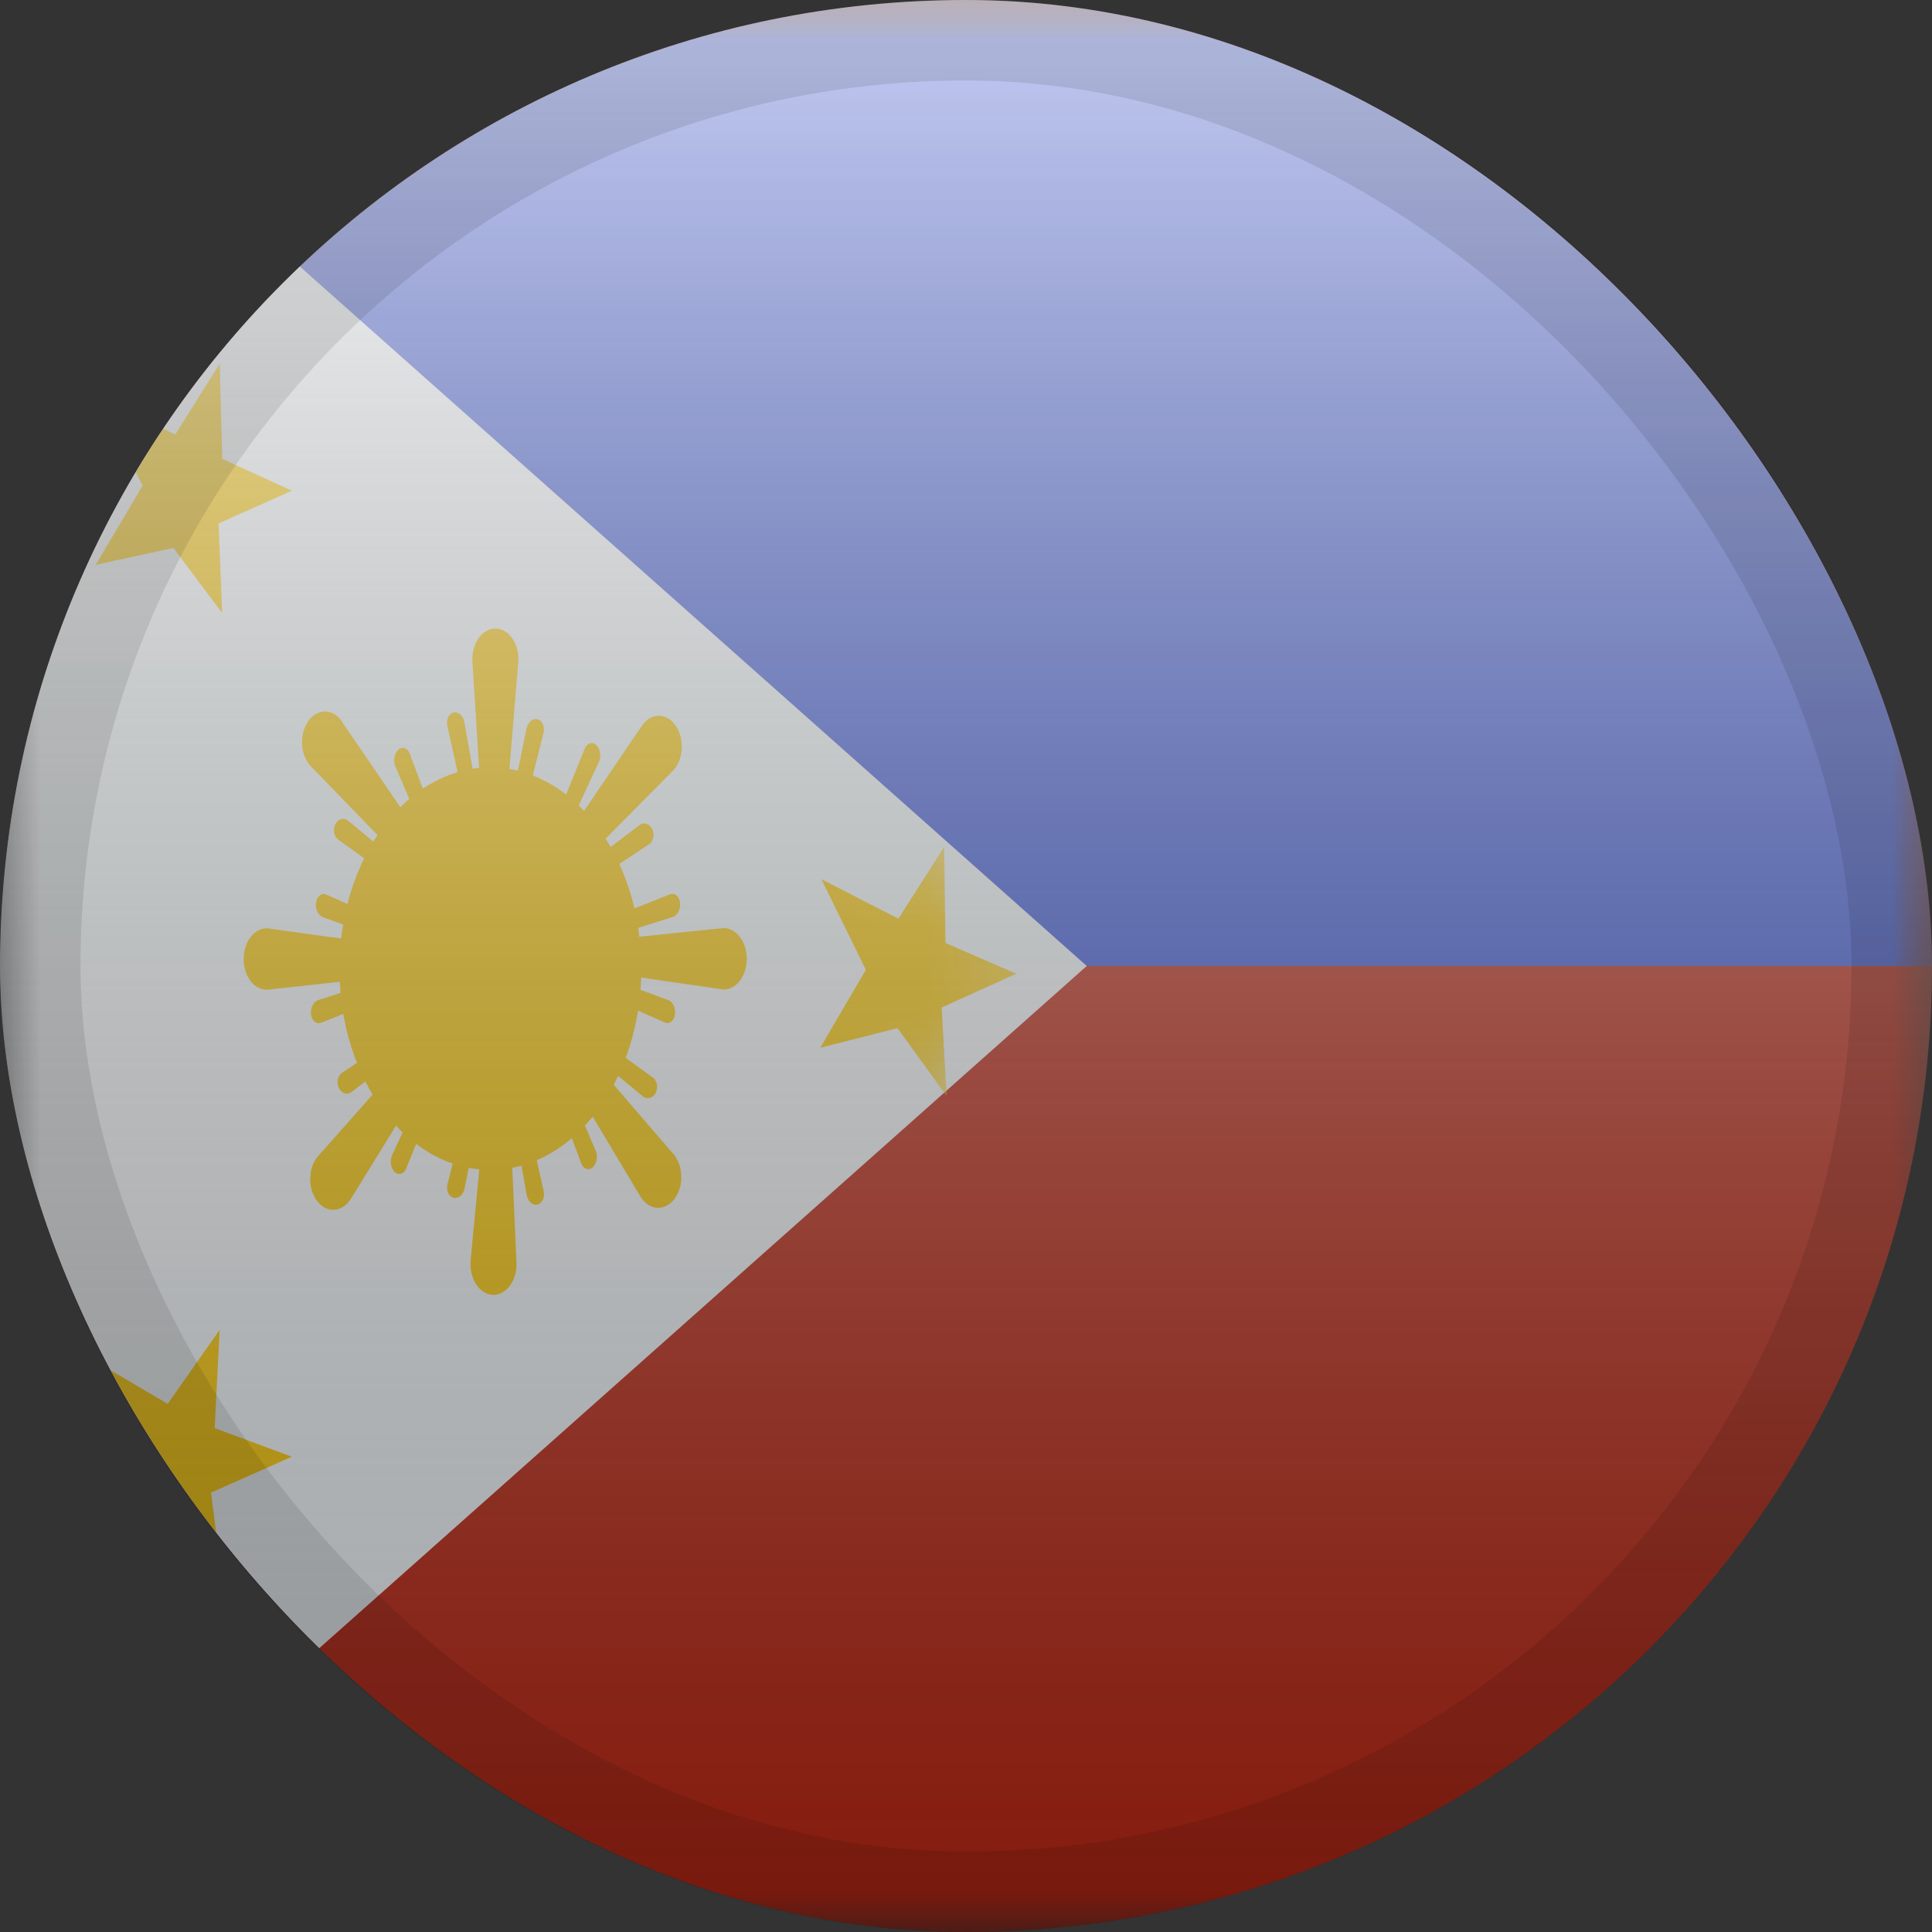 <svg width="24" height="24" viewBox="0 0 24 24" fill="none" xmlns="http://www.w3.org/2000/svg">
<rect x="0" y="0" width="24" height="24" fill="#333333" stroke="none"/>
<g clip-path="url(#clip0_483_54067)">
<mask id="mask0_483_54067" style="mask-type:luminance" maskUnits="userSpaceOnUse" x="0" y="0" width="24" height="24">
<rect width="24" height="24" fill="white"/>
</mask>
<g mask="url(#mask0_483_54067)">
<path fill-rule="evenodd" clip-rule="evenodd" d="M0 0V24H24V0H0Z" fill="#BF2714"/>
<mask id="mask1_483_54067" style="mask-type:luminance" maskUnits="userSpaceOnUse" x="0" y="0" width="24" height="24">
<path fill-rule="evenodd" clip-rule="evenodd" d="M0 0V24H24V0H0Z" fill="white"/>
</mask>
<g mask="url(#mask1_483_54067)">
<path fill-rule="evenodd" clip-rule="evenodd" d="M0 -2V12H24V-2H0Z" fill="#3D58DB"/>
</g>
<path fill-rule="evenodd" clip-rule="evenodd" d="M0 0V24L13.5 12L0 0Z" fill="#F7FCFF"/>
<mask id="mask2_483_54067" style="mask-type:luminance" maskUnits="userSpaceOnUse" x="0" y="0" width="14" height="24">
<path fill-rule="evenodd" clip-rule="evenodd" d="M0 0V24L13.5 12L0 0Z" fill="white"/>
</mask>
<g mask="url(#mask2_483_54067)">
<path fill-rule="evenodd" clip-rule="evenodd" d="M10.203 10.921L11.16 11.412L11.729 10.519L11.745 11.714L12.625 12.096L11.698 12.515L11.759 13.613L11.149 12.772L10.189 13.016L10.756 12.047L10.203 10.921Z" fill="#FECA00"/>
<path fill-rule="evenodd" clip-rule="evenodd" d="M1.203 16.921L2.083 17.439L2.729 16.519L2.667 17.74L3.625 18.096L2.621 18.542L2.759 19.613L2.06 18.848L1.189 19.016L1.678 18.074L1.203 16.921Z" fill="#FECA00"/>
<path fill-rule="evenodd" clip-rule="evenodd" d="M1.203 4.92L2.177 5.399L2.729 4.519L2.761 5.7L3.625 6.096L2.715 6.502L2.759 7.613L2.154 6.807L1.189 7.016L1.772 6.033L1.203 4.92Z" fill="#FECA00"/>
<path fill-rule="evenodd" clip-rule="evenodd" d="M6.092 14.533C7.127 14.533 7.967 13.414 7.967 12.033C7.967 10.652 7.127 9.533 6.092 9.533C5.056 9.533 4.217 10.652 4.217 12.033C4.217 13.414 5.056 14.533 6.092 14.533Z" fill="#FECA00"/>
<path fill-rule="evenodd" clip-rule="evenodd" d="M5.87 8.24L5.971 9.846C5.981 9.943 6.037 10.021 6.11 10.037C6.201 10.058 6.288 9.975 6.303 9.853L6.436 8.253C6.438 8.234 6.44 8.215 6.44 8.197C6.443 7.986 6.317 7.812 6.159 7.809C6.145 7.808 6.131 7.809 6.116 7.812C5.96 7.839 5.85 8.031 5.87 8.24ZM5.557 9.016L5.712 9.715C5.727 9.779 5.775 9.82 5.83 9.807C5.875 9.792 5.903 9.732 5.893 9.672L5.768 8.971C5.754 8.89 5.695 8.838 5.634 8.851C5.63 8.852 5.626 8.854 5.622 8.855C5.571 8.875 5.541 8.947 5.557 9.016ZM6.399 9.744C6.387 9.803 6.413 9.865 6.462 9.882C6.512 9.896 6.562 9.858 6.578 9.794L6.752 9.103C6.769 9.036 6.741 8.962 6.691 8.94C6.687 8.938 6.683 8.936 6.679 8.935C6.618 8.919 6.558 8.969 6.541 9.049L6.399 9.744ZM7.957 9.041L7.118 10.276C7.073 10.354 7.072 10.462 7.115 10.542C7.169 10.642 7.273 10.666 7.349 10.594L8.35 9.584C8.361 9.573 8.372 9.561 8.382 9.548C8.496 9.402 8.499 9.16 8.389 9.009C8.379 8.995 8.369 8.983 8.358 8.971C8.232 8.843 8.053 8.874 7.957 9.041ZM7.702 11.661L8.953 11.532C9.11 11.505 9.254 11.652 9.274 11.861C9.276 11.879 9.277 11.898 9.277 11.917C9.274 12.127 9.144 12.295 8.986 12.292C8.972 12.291 8.957 12.29 8.943 12.286L7.696 12.104C7.604 12.084 7.543 11.968 7.558 11.846C7.57 11.749 7.628 11.674 7.702 11.661ZM8.351 14.32L7.379 13.191C7.321 13.131 7.24 13.129 7.18 13.187C7.104 13.258 7.087 13.398 7.14 13.499L7.944 14.844C7.953 14.859 7.962 14.873 7.971 14.887C8.081 15.039 8.262 15.043 8.376 14.896C8.386 14.883 8.395 14.869 8.404 14.854C8.5 14.687 8.477 14.448 8.351 14.32ZM6.34 13.969L6.414 15.654C6.435 15.863 6.324 16.054 6.168 16.082C6.154 16.084 6.14 16.085 6.126 16.085C5.968 16.081 5.842 15.908 5.845 15.697C5.845 15.678 5.846 15.659 5.848 15.641L6.008 13.961C6.023 13.839 6.11 13.757 6.201 13.777C6.274 13.794 6.33 13.871 6.34 13.969ZM4.367 14.879L5.193 13.539C5.237 13.461 5.239 13.353 5.196 13.273C5.142 13.172 5.037 13.149 4.962 13.221L3.974 14.337C3.962 14.348 3.951 14.36 3.941 14.373C3.827 14.519 3.824 14.761 3.934 14.912C3.944 14.926 3.954 14.938 3.966 14.95C4.091 15.078 4.27 15.046 4.367 14.879ZM4.609 12.153L3.35 12.292C3.193 12.319 3.05 12.172 3.029 11.963C3.027 11.945 3.026 11.926 3.027 11.907C3.029 11.696 3.16 11.529 3.317 11.532C3.332 11.533 3.346 11.534 3.36 11.537L4.615 11.711C4.706 11.731 4.768 11.846 4.753 11.968C4.741 12.065 4.682 12.14 4.609 12.153ZM3.864 9.522L4.932 10.623C4.99 10.683 5.071 10.685 5.131 10.628C5.207 10.556 5.224 10.417 5.17 10.316L4.27 8.998C4.262 8.983 4.253 8.968 4.243 8.955C4.134 8.803 3.953 8.799 3.839 8.945C3.829 8.958 3.819 8.972 3.811 8.987C3.715 9.155 3.738 9.394 3.864 9.522ZM7.005 9.939L7.265 9.298C7.291 9.235 7.35 9.212 7.397 9.246C7.401 9.249 7.404 9.252 7.407 9.255C7.458 9.303 7.472 9.396 7.439 9.466L7.155 10.079C7.131 10.132 7.079 10.148 7.04 10.115C6.994 10.073 6.981 9.999 7.005 9.939ZM8.324 11.109L7.8 11.317C7.751 11.336 7.721 11.401 7.731 11.474C7.742 11.534 7.787 11.571 7.832 11.557L8.358 11.391C8.418 11.372 8.457 11.294 8.447 11.212C8.447 11.207 8.446 11.201 8.445 11.196C8.429 11.128 8.375 11.089 8.324 11.109ZM7.632 13.04L8.112 13.387C8.159 13.421 8.177 13.5 8.151 13.563C8.149 13.568 8.147 13.572 8.145 13.577C8.108 13.644 8.039 13.662 7.986 13.619L7.527 13.24C7.487 13.208 7.475 13.139 7.499 13.086C7.531 13.025 7.587 13.008 7.632 13.04ZM6.754 14.799L6.598 14.1C6.584 14.035 6.535 13.995 6.481 14.008C6.436 14.022 6.408 14.082 6.418 14.142L6.543 14.844C6.557 14.924 6.615 14.976 6.677 14.963C6.681 14.962 6.685 14.961 6.689 14.96C6.74 14.939 6.769 14.867 6.754 14.799ZM5.306 13.876L5.045 14.516C5.02 14.579 4.961 14.602 4.914 14.568C4.91 14.566 4.907 14.563 4.903 14.56C4.853 14.511 4.839 14.419 4.872 14.348L5.156 13.736C5.18 13.683 5.232 13.667 5.271 13.699C5.317 13.742 5.33 13.816 5.306 13.876ZM3.987 12.706L4.511 12.498C4.559 12.479 4.59 12.414 4.58 12.341C4.569 12.281 4.524 12.243 4.479 12.258L3.953 12.423C3.893 12.443 3.854 12.521 3.864 12.602C3.864 12.608 3.865 12.613 3.866 12.618C3.882 12.687 3.936 12.726 3.987 12.706ZM4.679 10.774L4.199 10.427C4.152 10.393 4.134 10.315 4.16 10.252C4.162 10.247 4.164 10.242 4.166 10.238C4.203 10.171 4.272 10.152 4.325 10.196L4.784 10.575C4.824 10.607 4.836 10.676 4.812 10.728C4.78 10.789 4.724 10.807 4.679 10.774ZM7.475 10.607C7.435 10.637 7.421 10.706 7.446 10.765C7.474 10.822 7.529 10.841 7.575 10.811L8.064 10.487C8.112 10.455 8.132 10.377 8.108 10.313C8.106 10.309 8.104 10.304 8.101 10.299C8.067 10.23 7.998 10.209 7.944 10.25L7.475 10.607ZM7.674 12.317C7.687 12.251 7.734 12.216 7.778 12.232L8.299 12.422C8.359 12.444 8.396 12.524 8.384 12.605C8.384 12.61 8.383 12.616 8.381 12.621C8.364 12.689 8.309 12.725 8.258 12.702L7.74 12.47C7.692 12.449 7.664 12.383 7.674 12.317ZM7.131 13.667C7.108 13.613 7.057 13.594 7.012 13.629C6.97 13.665 6.955 13.739 6.977 13.8L7.221 14.452C7.245 14.516 7.303 14.542 7.351 14.51C7.355 14.508 7.358 14.505 7.362 14.502C7.413 14.456 7.429 14.364 7.399 14.293L7.131 13.667ZM5.848 13.932C5.898 13.95 5.924 14.011 5.912 14.071L5.77 14.766C5.753 14.846 5.693 14.895 5.632 14.879C5.628 14.878 5.624 14.877 5.62 14.875C5.569 14.852 5.542 14.779 5.559 14.711L5.733 14.02C5.749 13.956 5.799 13.918 5.848 13.932ZM4.836 13.208C4.876 13.177 4.89 13.109 4.865 13.05C4.837 12.993 4.782 12.973 4.736 13.003L4.247 13.328C4.199 13.36 4.179 13.437 4.203 13.501C4.205 13.506 4.207 13.511 4.209 13.515C4.244 13.584 4.313 13.606 4.367 13.565L4.836 13.208ZM4.637 11.498C4.623 11.564 4.577 11.599 4.533 11.583L4.011 11.393C3.952 11.371 3.914 11.291 3.927 11.21C3.927 11.204 3.928 11.199 3.93 11.194C3.947 11.126 4.002 11.089 4.052 11.112L4.571 11.344C4.619 11.366 4.647 11.432 4.637 11.498ZM5.18 10.148C5.203 10.201 5.254 10.22 5.299 10.186C5.341 10.149 5.356 10.075 5.334 10.015L5.09 9.362C5.066 9.299 5.008 9.272 4.96 9.304C4.956 9.307 4.953 9.31 4.949 9.313C4.898 9.359 4.882 9.45 4.912 9.522L5.18 10.148Z" fill="#FECA00"/>
</g>
</g>
</g>
<rect width="24" height="24" rx="12" fill="url(#paint0_linear_483_54067)" style="mix-blend-mode:overlay"/>
<rect x="0.5" y="0.5" width="23" height="23" rx="11.5" stroke="black" stroke-opacity="0.1"/>
<defs>
<linearGradient id="paint0_linear_483_54067" x1="12" y1="0" x2="12" y2="24" gradientUnits="userSpaceOnUse">
<stop stop-color="white" stop-opacity="0.7"/>
<stop offset="1" stop-opacity="0.3"/>
</linearGradient>
<clipPath id="clip0_483_54067">
<rect width="24" height="24" rx="12" fill="white"/>
</clipPath>
</defs>
</svg>
